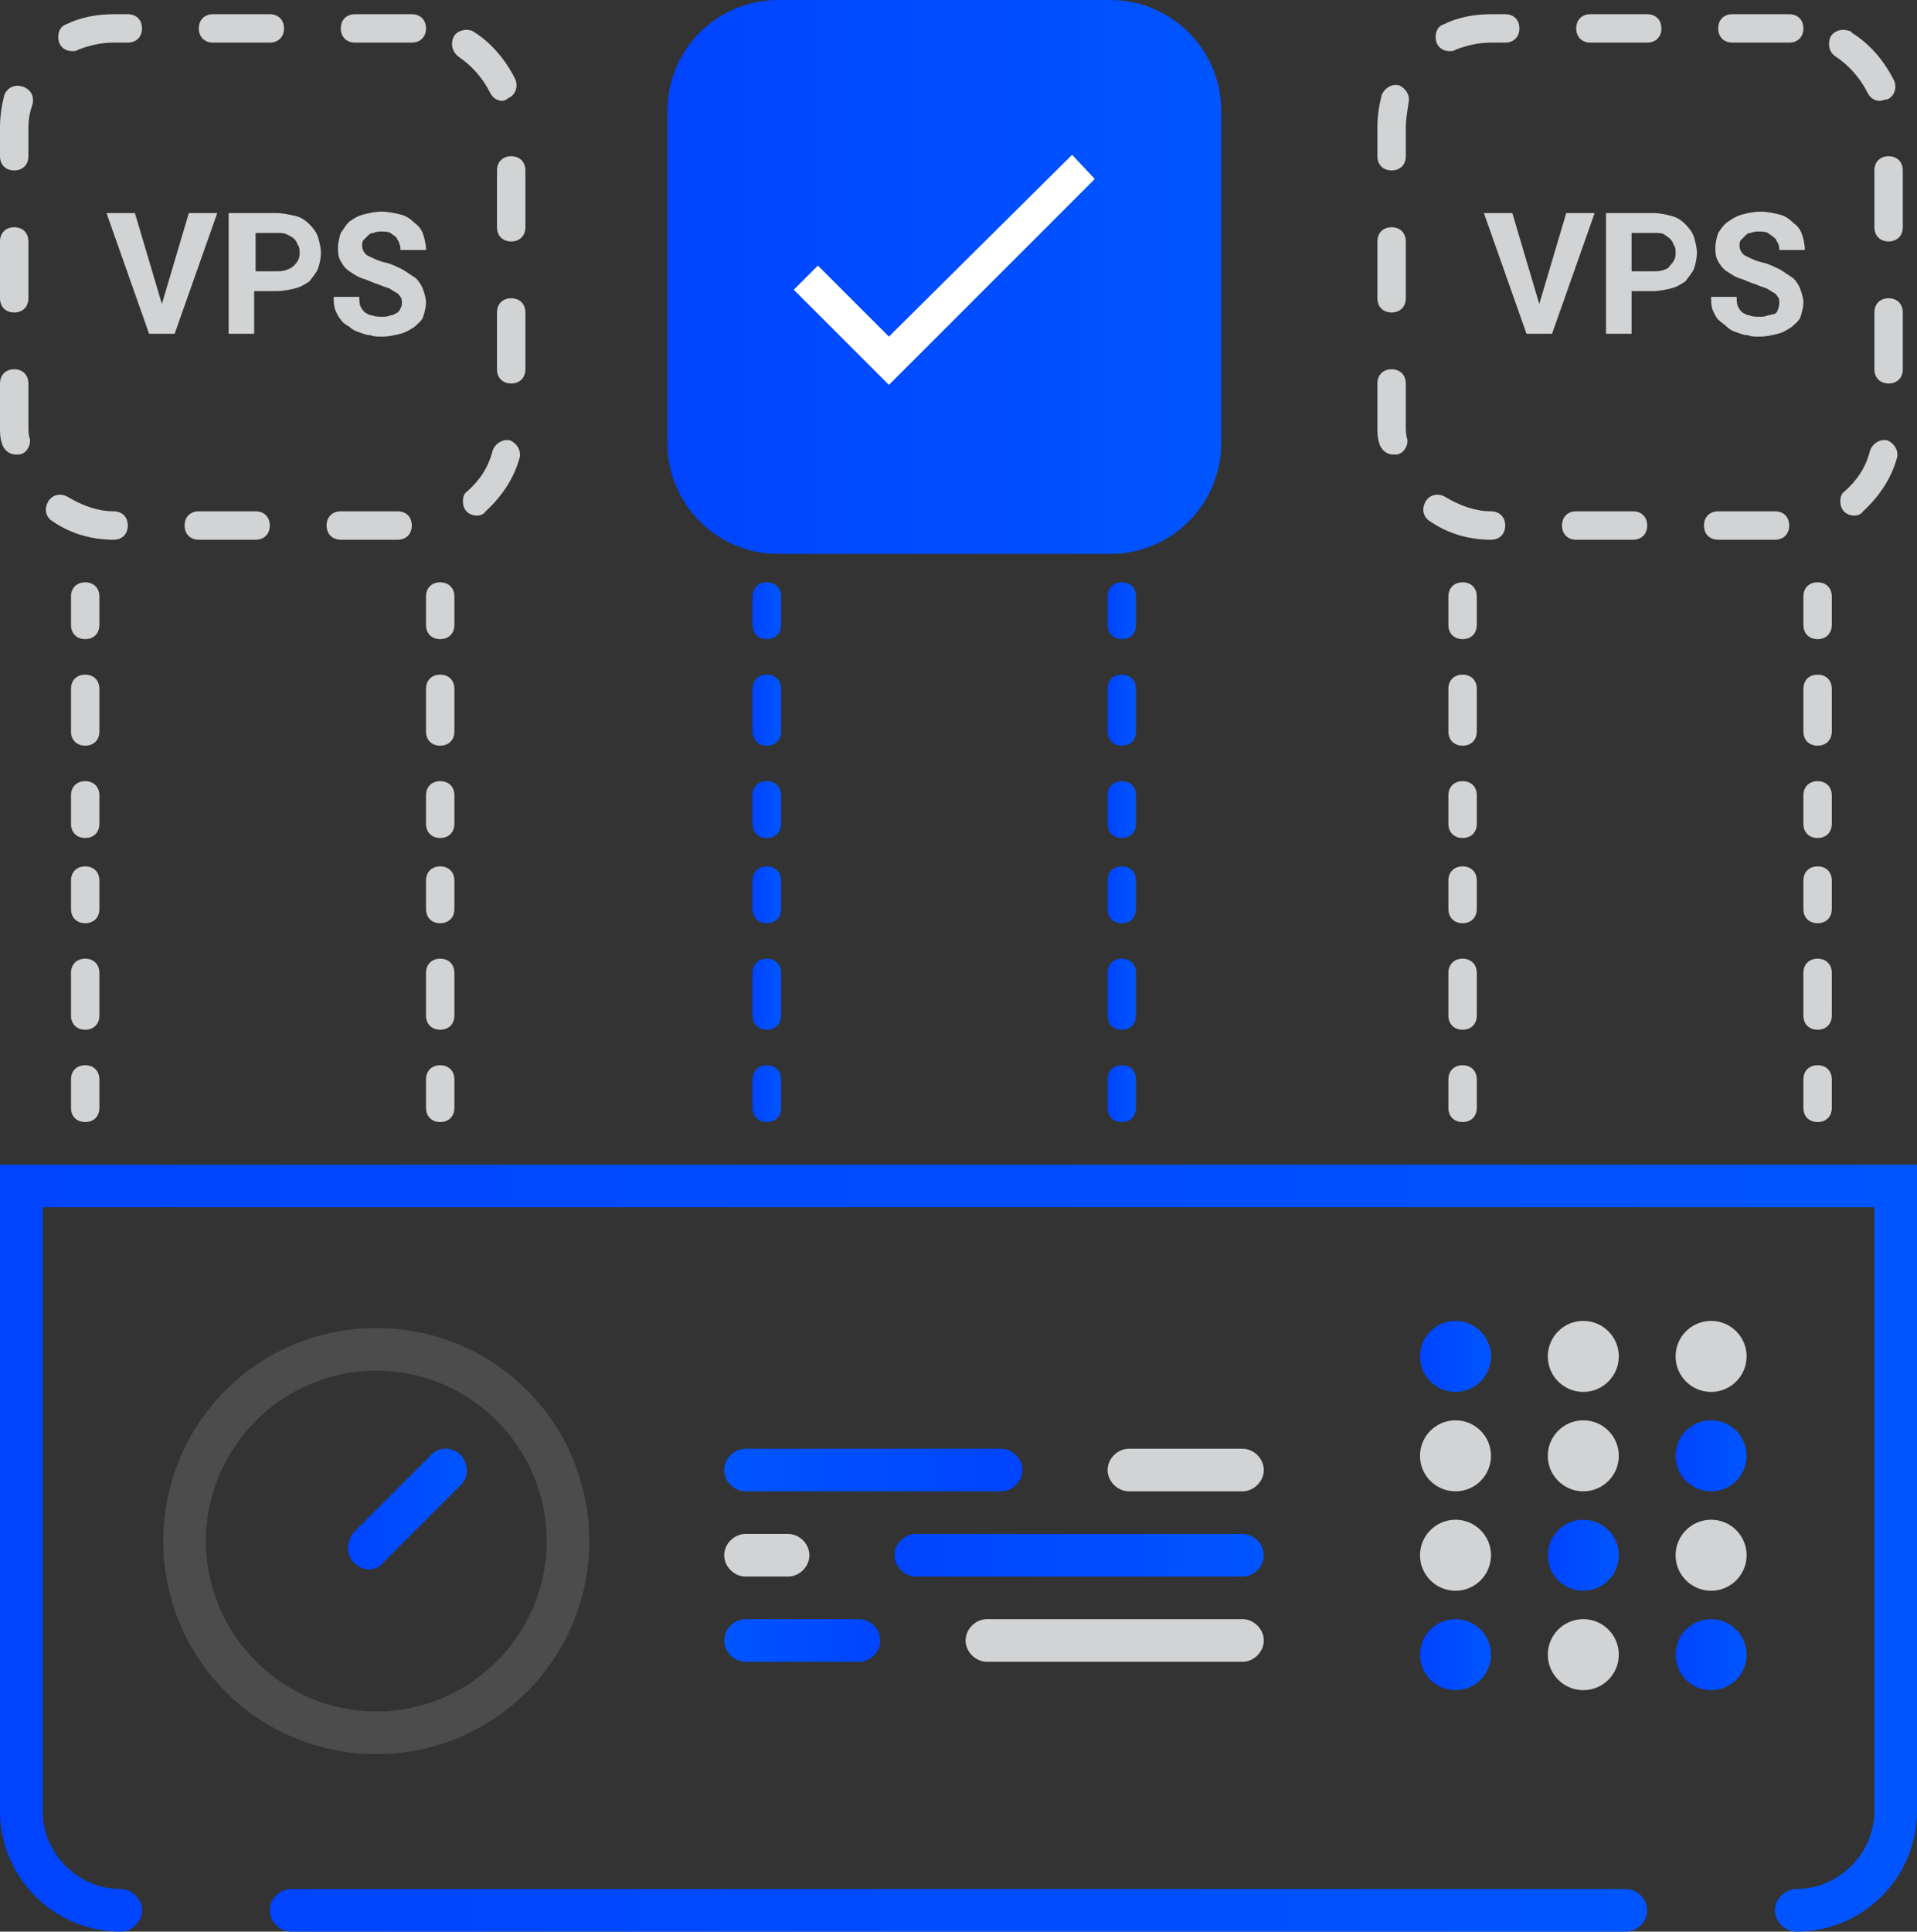 <?xml version="1.0" encoding="utf-8"?>

<!-- Generator: Adobe Illustrator 22.0.0, SVG Export Plug-In . SVG Version: 6.00 Build 0)  -->

<svg version="1.1" id="Layer_1" xmlns="http://www.w3.org/2000/svg" xmlns:xlink="http://www.w3.org/1999/xlink" x="0px" y="0px"

	 viewBox="0 0 135 136" style="enable-background:new 0 0 135 136;" xml:space="preserve">

<rect x="0" y="0" width="135" height="136" fill="#333333" stroke="none"/>

<style type="text/css">

	.st0{fill:#D1D3D4;}

	.st1{fill:url(#SVGID_1_);}

	.st2{fill:url(#SVGID_2_);}

	.st3{fill:url(#SVGID_3_);}

	.st4{fill:url(#SVGID_4_);}

	.st5{fill:url(#SVGID_5_);}

	.st6{fill:url(#SVGID_6_);}

	.st7{fill:url(#SVGID_7_);}

	.st8{fill:url(#SVGID_8_);}

	.st9{fill:url(#SVGID_9_);}

	.st10{fill:url(#SVGID_10_);}

	.st11{fill:url(#SVGID_11_);}

	.st12{fill:url(#SVGID_12_);}

	.st13{fill:url(#SVGID_13_);}

	.st14{fill:url(#SVGID_14_);}

	.st15{fill:url(#SVGID_15_);}

	.st16{fill:url(#SVGID_16_);}

	.st17{fill:#FFFFFF;}

	.st18{fill:#4C4C4C;}

	.st19{fill:url(#SVGID_17_);}

	.st20{fill:url(#SVGID_18_);}

	.st21{fill:url(#SVGID_19_);}

	.st22{fill:url(#SVGID_20_);}

	.st23{fill:url(#SVGID_21_);}

	.st24{fill:url(#SVGID_22_);}

	.st25{fill:url(#SVGID_23_);}

	.st26{fill:url(#SVGID_24_);}

</style>

<title>vps-servers</title>

<g id="Warstwa_2">

	<g id="Ikony_136">

		<g id="VPS_Servers">

			<path class="st0" d="M87.5,117h-18c-0.8,0-1.5-0.7-1.5-1.5s0.7-1.5,1.5-1.5h18c0.8,0,1.5,0.7,1.5,1.5S88.3,117,87.5,117z"/>

			

				<linearGradient id="SVGID_1_" gradientUnits="userSpaceOnUse" x1="37" y1="22.5" x2="48" y2="22.5" gradientTransform="matrix(-1 0 0 -1 99 138)">

				<stop  offset="0" style="stop-color:#04f"/>

				<stop  offset="1" style="stop-color:#05f"/>

			</linearGradient>

			<path class="st1" d="M60.5,117h-8c-0.8,0-1.5-0.7-1.5-1.5s0.7-1.5,1.5-1.5h8c0.8,0,1.5,0.7,1.5,1.5S61.3,117,60.5,117L60.5,117z"

				/>

			<path class="st0" d="M55.5,111h-3c-0.8,0-1.5-0.7-1.5-1.5s0.7-1.5,1.5-1.5h3c0.8,0,1.5,0.7,1.5,1.5S56.3,111,55.5,111z"/>

			

				<linearGradient id="SVGID_2_" gradientUnits="userSpaceOnUse" x1="498.03" y1="689.5" x2="524.03" y2="689.5" gradientTransform="matrix(1 0 0 1 -435.03 -580)">

				<stop  offset="0" style="stop-color:#04f"/>

				<stop  offset="1" style="stop-color:#05f"/>

			</linearGradient>

			<path class="st2" d="M87.5,111h-23c-0.8,0-1.5-0.7-1.5-1.5s0.7-1.5,1.5-1.5h23c0.8,0,1.5,0.7,1.5,1.5S88.3,111,87.5,111z"/>

			<path class="st0" d="M87.5,105h-8c-0.8,0-1.5-0.7-1.5-1.5s0.7-1.5,1.5-1.5h8c0.8,0,1.5,0.7,1.5,1.5S88.3,105,87.5,105z"/>

			

				<linearGradient id="SVGID_3_" gradientUnits="userSpaceOnUse" x1="27" y1="34.5" x2="48" y2="34.5" gradientTransform="matrix(-1 0 0 -1 99 138)">

				<stop  offset="0" style="stop-color:#04f"/>

				<stop  offset="1" style="stop-color:#05f"/>

			</linearGradient>

			<path class="st3" d="M70.5,105h-18c-0.8,0-1.5-0.7-1.5-1.5s0.7-1.5,1.5-1.5h18c0.8,0,1.5,0.7,1.5,1.5S71.3,105,70.5,105z"/>

			<path class="st0" d="M125,38h-4c-0.6,0-1-0.4-1-1s0.4-1,1-1h4c0.6,0,1,0.4,1,1S125.6,38,125,38z M115,38h-4c-0.6,0-1-0.4-1-1

				s0.4-1,1-1h4c0.6,0,1,0.4,1,1S115.6,38,115,38z M105,38c-1.5,0-3-0.4-4.3-1.3c-0.5-0.3-0.6-0.9-0.3-1.4c0.3-0.5,0.9-0.6,1.4-0.3

				c1,0.6,2.1,1,3.2,1c0.6,0,1,0.4,1,1S105.6,38,105,38z M130.6,36.3c-0.6,0-1-0.4-1-1c0-0.3,0.1-0.6,0.3-0.7

				c0.9-0.8,1.5-1.7,1.8-2.9c0.2-0.5,0.7-0.8,1.2-0.7c0.5,0.2,0.8,0.7,0.7,1.2c0,0,0,0,0,0c-0.4,1.5-1.3,2.8-2.4,3.8

				C131.1,36.2,130.8,36.3,130.6,36.3L130.6,36.3z M98.1,32c-0.5,0-0.9-0.4-1-0.9C97,30.8,97,30.4,97,30v-3c0-0.6,0.4-1,1-1

				s1,0.4,1,1v3c0,0.3,0,0.6,0.1,0.9c0.1,0.5-0.3,1.1-0.8,1.1c0,0,0,0,0,0H98.1z M133,27c-0.6,0-1-0.4-1-1v-4c0-0.6,0.4-1,1-1

				s1,0.4,1,1v4C134,26.6,133.6,27,133,27z M98,22c-0.6,0-1-0.4-1-1v-4c0-0.6,0.4-1,1-1s1,0.4,1,1v4C99,21.6,98.6,22,98,22z M133,17

				c-0.6,0-1-0.4-1-1v-4c0-0.6,0.4-1,1-1s1,0.4,1,1v4C134,16.6,133.6,17,133,17z M98,12c-0.6,0-1-0.4-1-1V9c0-0.8,0.1-1.5,0.3-2.3

				c0.2-0.5,0.7-0.8,1.2-0.7c0.5,0.2,0.8,0.7,0.7,1.2c0,0,0,0,0,0C99.1,7.9,99,8.4,99,9v2C99,11.6,98.6,12,98,12z M132.4,7.1

				c-0.4,0-0.7-0.2-0.9-0.6c-0.5-1-1.3-1.9-2.2-2.5c-0.5-0.3-0.6-0.9-0.4-1.4c0.3-0.5,0.9-0.6,1.4-0.4c0,0,0.1,0,0.1,0.1

				c1.3,0.8,2.3,2,3,3.4c0.2,0.5,0,1.1-0.5,1.3C132.7,7,132.5,7.1,132.4,7.1L132.4,7.1z M102.1,3.6c-0.6,0-1-0.4-1-1

				c0-0.4,0.2-0.8,0.6-0.9c1-0.5,2.2-0.7,3.3-0.7h1c0.6,0,1,0.4,1,1s-0.4,1-1,1h-1c-0.9,0-1.7,0.2-2.5,0.5

				C102.4,3.6,102.2,3.6,102.1,3.6z M126,3h-4c-0.6,0-1-0.4-1-1s0.4-1,1-1h4c0.6,0,1,0.4,1,1S126.6,3,126,3z M116,3h-4

				c-0.6,0-1-0.4-1-1s0.4-1,1-1h4c0.6,0,1,0.4,1,1S116.6,3,116,3z"/>

			

				<linearGradient id="SVGID_4_" gradientUnits="userSpaceOnUse" x1="47" y1="118.5" x2="86" y2="118.5" gradientTransform="matrix(1 0 0 -1 0 138)">

				<stop  offset="0" style="stop-color:#04f"/>

				<stop  offset="1" style="stop-color:#05f"/>

			</linearGradient>

			<path class="st4" d="M54.8,0h23.4C82.5,0,86,3.5,86,7.8v23.4c0,4.3-3.5,7.8-7.8,7.8H54.8c-4.3,0-7.8-3.5-7.8-7.8V7.8

				C47,3.5,50.5,0,54.8,0z"/>

			<path class="st0" d="M28,38h-4c-0.6,0-1-0.4-1-1s0.4-1,1-1h4c0.6,0,1,0.4,1,1S28.6,38,28,38z M18,38h-4c-0.6,0-1-0.4-1-1

				s0.4-1,1-1h4c0.6,0,1,0.4,1,1S18.6,38,18,38z M8,38c-1.5,0-3-0.4-4.3-1.3c-0.5-0.3-0.6-0.9-0.3-1.4s0.9-0.6,1.4-0.3

				c1,0.6,2.1,1,3.2,1c0.6,0,1,0.4,1,1S8.6,38,8,38z M33.6,36.3c-0.6,0-1-0.4-1-1c0-0.3,0.1-0.6,0.3-0.7c0.9-0.8,1.5-1.7,1.8-2.9

				c0.2-0.5,0.7-0.8,1.2-0.7c0.5,0.2,0.8,0.7,0.7,1.2c-0.4,1.5-1.3,2.8-2.4,3.8C34.1,36.2,33.8,36.3,33.6,36.3L33.6,36.3z M1.1,32

				c-0.5,0-0.9-0.4-1-0.9C0,30.8,0,30.4,0,30v-3c0-0.6,0.4-1,1-1s1,0.4,1,1v3c0,0.3,0,0.6,0.1,0.9c0.1,0.5-0.3,1.1-0.8,1.1

				c0,0,0,0,0,0H1.1z M36,27c-0.6,0-1-0.4-1-1v-4c0-0.6,0.4-1,1-1s1,0.4,1,1v4C37,26.6,36.6,27,36,27z M1,22c-0.6,0-1-0.4-1-1v-4

				c0-0.6,0.4-1,1-1s1,0.4,1,1v4C2,21.6,1.6,22,1,22z M36,17c-0.6,0-1-0.4-1-1v-4c0-0.6,0.4-1,1-1s1,0.4,1,1v4

				C37,16.6,36.6,17,36,17z M1,12c-0.6,0-1-0.4-1-1V9c0-0.8,0.1-1.5,0.3-2.3C0.5,6.2,1,5.9,1.6,6.1s0.8,0.7,0.7,1.2l0,0

				C2.1,7.9,2,8.4,2,9v2C2,11.6,1.6,12,1,12z M35.4,7.1c-0.4,0-0.7-0.2-0.9-0.6c-0.5-1-1.3-1.9-2.2-2.5C31.8,3.6,31.7,3,32,2.5

				c0.3-0.4,0.9-0.5,1.3-0.3c1.3,0.8,2.3,2,3,3.4c0.2,0.5,0,1.1-0.5,1.3C35.7,7,35.5,7.1,35.4,7.1L35.4,7.1z M5.1,3.6

				c-0.6,0-1-0.4-1-1c0-0.4,0.2-0.8,0.6-0.9C5.7,1.2,6.9,1,8,1h1c0.6,0,1,0.4,1,1S9.6,3,9,3H8C7.1,3,6.3,3.2,5.5,3.5

				C5.4,3.6,5.2,3.6,5.1,3.6z M29,3h-4c-0.6,0-1-0.4-1-1s0.4-1,1-1h4c0.6,0,1,0.4,1,1S29.6,3,29,3z M19,3h-4c-0.6,0-1-0.4-1-1

				s0.4-1,1-1h4c0.6,0,1,0.4,1,1S19.6,3,19,3z"/>

			<path class="st0" d="M103,45c-0.6,0-1-0.4-1-1v-2c0-0.6,0.4-1,1-1s1,0.4,1,1v2C104,44.6,103.6,45,103,45z"/>

			<path class="st0" d="M103,52.5c-0.6,0-1-0.4-1-1v-3c0-0.6,0.4-1,1-1s1,0.4,1,1v3C104,52.1,103.6,52.5,103,52.5z"/>

			<path class="st0" d="M103,59c-0.6,0-1-0.4-1-1v-2c0-0.6,0.4-1,1-1s1,0.4,1,1v2C104,58.6,103.6,59,103,59z"/>

			<path class="st0" d="M128,45c-0.6,0-1-0.4-1-1v-2c0-0.6,0.4-1,1-1c0.6,0,1,0.4,1,1v2C129,44.6,128.6,45,128,45z"/>

			<path class="st0" d="M128,52.5c-0.6,0-1-0.4-1-1v-3c0-0.6,0.4-1,1-1c0.6,0,1,0.4,1,1v3C129,52.1,128.6,52.5,128,52.5z"/>

			<path class="st0" d="M128,59c-0.6,0-1-0.4-1-1v-2c0-0.6,0.4-1,1-1c0.6,0,1,0.4,1,1v2C129,58.6,128.6,59,128,59z"/>

			<path class="st0" d="M6,45c-0.6,0-1-0.4-1-1v-2c0-0.6,0.4-1,1-1s1,0.4,1,1v2C7,44.6,6.6,45,6,45z"/>

			<path class="st0" d="M6,52.5c-0.6,0-1-0.4-1-1v-3c0-0.6,0.4-1,1-1s1,0.4,1,1v3C7,52.1,6.6,52.5,6,52.5z"/>

			<path class="st0" d="M6,59c-0.6,0-1-0.4-1-1v-2c0-0.6,0.4-1,1-1s1,0.4,1,1v2C7,58.6,6.6,59,6,59z"/>

			<path class="st0" d="M31,45c-0.6,0-1-0.4-1-1v-2c0-0.6,0.4-1,1-1s1,0.4,1,1v2C32,44.6,31.6,45,31,45z"/>

			<path class="st0" d="M31,52.5c-0.6,0-1-0.4-1-1v-3c0-0.6,0.4-1,1-1s1,0.4,1,1v3C32,52.1,31.6,52.5,31,52.5z"/>

			<path class="st0" d="M31,59c-0.6,0-1-0.4-1-1v-2c0-0.6,0.4-1,1-1s1,0.4,1,1v2C32,58.6,31.6,59,31,59z"/>

			

				<linearGradient id="SVGID_5_" gradientUnits="userSpaceOnUse" x1="53" y1="95" x2="55" y2="95" gradientTransform="matrix(1 0 0 -1 0 138)">

				<stop  offset="0" style="stop-color:#04f"/>

				<stop  offset="1" style="stop-color:#05f"/>

			</linearGradient>

			<path class="st5" d="M54,45c-0.6,0-1-0.4-1-1v-2c0-0.6,0.4-1,1-1s1,0.4,1,1v2C55,44.6,54.6,45,54,45z"/>

			

				<linearGradient id="SVGID_6_" gradientUnits="userSpaceOnUse" x1="53" y1="88" x2="55" y2="88" gradientTransform="matrix(1 0 0 -1 0 138)">

				<stop  offset="0" style="stop-color:#04f"/>

				<stop  offset="1" style="stop-color:#05f"/>

			</linearGradient>

			<path class="st6" d="M54,52.5c-0.6,0-1-0.4-1-1v-3c0-0.6,0.4-1,1-1s1,0.4,1,1v3C55,52.1,54.6,52.5,54,52.5z"/>

			

				<linearGradient id="SVGID_7_" gradientUnits="userSpaceOnUse" x1="53" y1="81" x2="55" y2="81" gradientTransform="matrix(1 0 0 -1 0 138)">

				<stop  offset="0" style="stop-color:#04f"/>

				<stop  offset="1" style="stop-color:#05f"/>

			</linearGradient>

			<path class="st7" d="M54,59c-0.6,0-1-0.4-1-1v-2c0-0.6,0.4-1,1-1s1,0.4,1,1v2C55,58.6,54.6,59,54,59z"/>

			

				<linearGradient id="SVGID_8_" gradientUnits="userSpaceOnUse" x1="78" y1="95" x2="80" y2="95" gradientTransform="matrix(1 0 0 -1 0 138)">

				<stop  offset="0" style="stop-color:#04f"/>

				<stop  offset="1" style="stop-color:#05f"/>

			</linearGradient>

			<path class="st8" d="M79,45c-0.6,0-1-0.4-1-1v-2c0-0.6,0.4-1,1-1s1,0.4,1,1v2C80,44.6,79.6,45,79,45z"/>

			

				<linearGradient id="SVGID_9_" gradientUnits="userSpaceOnUse" x1="78" y1="88" x2="80" y2="88" gradientTransform="matrix(1 0 0 -1 0 138)">

				<stop  offset="0" style="stop-color:#04f"/>

				<stop  offset="1" style="stop-color:#05f"/>

			</linearGradient>

			<path class="st9" d="M79,52.5c-0.6,0-1-0.4-1-1v-3c0-0.6,0.4-1,1-1s1,0.4,1,1v3C80,52.1,79.6,52.5,79,52.5z"/>

			

				<linearGradient id="SVGID_10_" gradientUnits="userSpaceOnUse" x1="78" y1="81" x2="80" y2="81" gradientTransform="matrix(1 0 0 -1 0 138)">

				<stop  offset="0" style="stop-color:#04f"/>

				<stop  offset="1" style="stop-color:#05f"/>

			</linearGradient>

			<path class="st10" d="M79,59c-0.6,0-1-0.4-1-1v-2c0-0.6,0.4-1,1-1s1,0.4,1,1v2C80,58.6,79.6,59,79,59z"/>

			<path class="st0" d="M103,65c-0.6,0-1-0.4-1-1v-2c0-0.6,0.4-1,1-1s1,0.4,1,1v2C104,64.6,103.6,65,103,65z"/>

			<path class="st0" d="M103,72.5c-0.6,0-1-0.4-1-1v-3c0-0.6,0.4-1,1-1s1,0.4,1,1v3C104,72.1,103.6,72.5,103,72.5z"/>

			<path class="st0" d="M103,79c-0.6,0-1-0.4-1-1v-2c0-0.6,0.4-1,1-1s1,0.4,1,1v2C104,78.6,103.6,79,103,79z"/>

			<path class="st0" d="M128,65c-0.6,0-1-0.4-1-1v-2c0-0.6,0.4-1,1-1c0.6,0,1,0.4,1,1v2C129,64.6,128.6,65,128,65z"/>

			<path class="st0" d="M128,72.5c-0.6,0-1-0.4-1-1v-3c0-0.6,0.4-1,1-1c0.6,0,1,0.4,1,1v3C129,72.1,128.6,72.5,128,72.5z"/>

			<path class="st0" d="M128,79c-0.6,0-1-0.4-1-1v-2c0-0.6,0.4-1,1-1c0.6,0,1,0.4,1,1v2C129,78.6,128.6,79,128,79z"/>

			<path class="st0" d="M6,65c-0.6,0-1-0.4-1-1v-2c0-0.6,0.4-1,1-1s1,0.4,1,1v2C7,64.6,6.6,65,6,65z"/>

			<path class="st0" d="M6,72.5c-0.6,0-1-0.4-1-1v-3c0-0.6,0.4-1,1-1s1,0.4,1,1v3C7,72.1,6.6,72.5,6,72.5z"/>

			<path class="st0" d="M6,79c-0.6,0-1-0.4-1-1v-2c0-0.6,0.4-1,1-1s1,0.4,1,1v2C7,78.6,6.6,79,6,79z"/>

			<path class="st0" d="M31,65c-0.6,0-1-0.4-1-1v-2c0-0.6,0.4-1,1-1s1,0.4,1,1v2C32,64.6,31.6,65,31,65z"/>

			<path class="st0" d="M31,72.5c-0.6,0-1-0.4-1-1v-3c0-0.6,0.4-1,1-1s1,0.4,1,1v3C32,72.1,31.6,72.5,31,72.5z"/>

			<path class="st0" d="M31,79c-0.6,0-1-0.4-1-1v-2c0-0.6,0.4-1,1-1s1,0.4,1,1v2C32,78.6,31.6,79,31,79z"/>

			

				<linearGradient id="SVGID_11_" gradientUnits="userSpaceOnUse" x1="53" y1="75" x2="55" y2="75" gradientTransform="matrix(1 0 0 -1 0 138)">

				<stop  offset="0" style="stop-color:#04f"/>

				<stop  offset="1" style="stop-color:#05f"/>

			</linearGradient>

			<path class="st11" d="M54,65c-0.6,0-1-0.4-1-1v-2c0-0.6,0.4-1,1-1s1,0.4,1,1v2C55,64.6,54.6,65,54,65z"/>

			

				<linearGradient id="SVGID_12_" gradientUnits="userSpaceOnUse" x1="53" y1="68" x2="55" y2="68" gradientTransform="matrix(1 0 0 -1 0 138)">

				<stop  offset="0" style="stop-color:#04f"/>

				<stop  offset="1" style="stop-color:#05f"/>

			</linearGradient>

			<path class="st12" d="M54,72.5c-0.6,0-1-0.4-1-1v-3c0-0.6,0.4-1,1-1s1,0.4,1,1v3C55,72.1,54.6,72.5,54,72.5z"/>

			

				<linearGradient id="SVGID_13_" gradientUnits="userSpaceOnUse" x1="53" y1="61" x2="55" y2="61" gradientTransform="matrix(1 0 0 -1 0 138)">

				<stop  offset="0" style="stop-color:#04f"/>

				<stop  offset="1" style="stop-color:#05f"/>

			</linearGradient>

			<path class="st13" d="M54,79c-0.6,0-1-0.4-1-1v-2c0-0.6,0.4-1,1-1s1,0.4,1,1v2C55,78.6,54.6,79,54,79z"/>

			

				<linearGradient id="SVGID_14_" gradientUnits="userSpaceOnUse" x1="78" y1="75" x2="80" y2="75" gradientTransform="matrix(1 0 0 -1 0 138)">

				<stop  offset="0" style="stop-color:#04f"/>

				<stop  offset="1" style="stop-color:#05f"/>

			</linearGradient>

			<path class="st14" d="M79,65c-0.6,0-1-0.4-1-1v-2c0-0.6,0.4-1,1-1s1,0.4,1,1v2C80,64.6,79.6,65,79,65z"/>

			

				<linearGradient id="SVGID_15_" gradientUnits="userSpaceOnUse" x1="78" y1="68" x2="80" y2="68" gradientTransform="matrix(1 0 0 -1 0 138)">

				<stop  offset="0" style="stop-color:#04f"/>

				<stop  offset="1" style="stop-color:#05f"/>

			</linearGradient>

			<path class="st15" d="M79,72.5c-0.6,0-1-0.4-1-1v-3c0-0.6,0.4-1,1-1s1,0.4,1,1v3C80,72.1,79.6,72.5,79,72.5z"/>

			

				<linearGradient id="SVGID_16_" gradientUnits="userSpaceOnUse" x1="78" y1="61" x2="80" y2="61" gradientTransform="matrix(1 0 0 -1 0 138)">

				<stop  offset="0" style="stop-color:#04f"/>

				<stop  offset="1" style="stop-color:#05f"/>

			</linearGradient>

			<path class="st16" d="M79,79c-0.6,0-1-0.4-1-1v-2c0-0.6,0.4-1,1-1s1,0.4,1,1v2C80,78.6,79.6,79,79,79z"/>

			<path class="st17" d="M62.6,23.7l12.9-12.8l1.6,1.7L62.6,27.1l-6.7-6.7l1.7-1.7L62.6,23.7z"/>

			<path class="st0" d="M108.4,21.4l1.9-6.4h2l-3,8.5h-1.8l-3-8.5h2L108.4,21.4z"/>

			<path class="st0" d="M114.9,20.5v3h-1.8V15h3.3c0.5,0,0.9,0.1,1.3,0.2c0.4,0.1,0.7,0.3,1,0.6c0.3,0.3,0.5,0.6,0.6,0.9

				c0.1,0.4,0.2,0.7,0.2,1.1c0,0.4-0.1,0.8-0.2,1.1c-0.1,0.3-0.4,0.6-0.6,0.9c-0.3,0.2-0.6,0.4-1,0.5c-0.4,0.1-0.9,0.2-1.3,0.2

				L114.9,20.5z M114.9,19.1h1.6c0.2,0,0.4,0,0.7-0.1c0.2-0.1,0.3-0.1,0.4-0.3c0.1-0.1,0.2-0.2,0.3-0.4c0.1-0.2,0.1-0.3,0.1-0.5

				c0-0.2,0-0.4-0.1-0.5c-0.1-0.2-0.1-0.3-0.3-0.5c-0.1-0.1-0.3-0.2-0.4-0.3c-0.2-0.1-0.4-0.1-0.7-0.1h-1.6V19.1z"/>

			<path class="st0" d="M125.3,21.3c0-0.1,0-0.3-0.1-0.4c-0.1-0.1-0.1-0.2-0.3-0.3c-0.2-0.1-0.3-0.2-0.5-0.3

				c-0.3-0.1-0.6-0.2-0.8-0.3c-0.4-0.1-0.7-0.3-1.1-0.4c-0.3-0.1-0.6-0.3-0.9-0.5c-0.3-0.2-0.5-0.5-0.6-0.7c-0.2-0.3-0.2-0.7-0.2-1

				c0-0.3,0.1-0.7,0.2-1c0.2-0.3,0.4-0.6,0.7-0.8c0.3-0.2,0.6-0.4,1-0.5c0.4-0.1,0.8-0.2,1.3-0.2c0.4,0,0.9,0.1,1.3,0.2

				c0.4,0.1,0.7,0.3,1,0.6c0.3,0.2,0.5,0.5,0.6,0.8c0.1,0.3,0.2,0.7,0.2,1.1h-1.8c0-0.2,0-0.3-0.1-0.5c-0.1-0.1-0.1-0.3-0.3-0.4

				c-0.1-0.1-0.3-0.2-0.4-0.3c-0.2-0.1-0.4-0.1-0.6-0.1c-0.2,0-0.4,0-0.6,0.1c-0.2,0-0.3,0.1-0.4,0.2c-0.1,0.1-0.2,0.2-0.3,0.3

				c-0.1,0.1-0.1,0.3-0.1,0.4c0,0.3,0.2,0.6,0.4,0.7c0.4,0.2,0.8,0.4,1.3,0.5c0.4,0.1,0.8,0.3,1.2,0.5c0.3,0.2,0.6,0.4,0.9,0.6

				c0.2,0.2,0.4,0.5,0.5,0.8c0.1,0.3,0.2,0.6,0.2,0.9c0,0.3-0.1,0.7-0.2,1c-0.1,0.3-0.4,0.5-0.6,0.7c-0.3,0.2-0.6,0.4-1,0.5

				c-0.4,0.1-0.8,0.2-1.3,0.2c-0.3,0-0.6,0-0.8-0.1c-0.3,0-0.5-0.1-0.8-0.2c-0.3-0.1-0.5-0.2-0.7-0.4c-0.2-0.2-0.4-0.3-0.6-0.5

				c-0.2-0.2-0.3-0.5-0.4-0.7c-0.1-0.3-0.1-0.6-0.1-0.9h1.8c0,0.2,0,0.5,0.1,0.7c0.1,0.2,0.2,0.3,0.3,0.4c0.2,0.1,0.3,0.2,0.5,0.2

				c0.2,0.1,0.5,0.1,0.7,0.1c0.2,0,0.4,0,0.6-0.1c0.2,0,0.3-0.1,0.5-0.1c0.1-0.1,0.2-0.2,0.2-0.3C125.3,21.6,125.3,21.4,125.3,21.3z

				"/>

			<path class="st0" d="M11.4,21.4l1.9-6.4h2l-3,8.5h-1.8l-3-8.5h2L11.4,21.4z"/>

			<path class="st0" d="M17.9,20.5v3h-1.8V15h3.3c0.5,0,0.9,0.1,1.4,0.2c0.4,0.1,0.7,0.3,1,0.6c0.3,0.3,0.5,0.6,0.6,0.9

				c0.1,0.4,0.2,0.7,0.2,1.1c0,0.4-0.1,0.8-0.2,1.1c-0.1,0.3-0.4,0.6-0.6,0.9c-0.3,0.2-0.6,0.4-1,0.5c-0.4,0.1-0.9,0.2-1.4,0.2

				L17.9,20.5z M17.9,19.1h1.6c0.2,0,0.4,0,0.7-0.1c0.2-0.1,0.3-0.1,0.5-0.3c0.1-0.1,0.2-0.2,0.3-0.4c0.1-0.2,0.1-0.3,0.1-0.5

				c0-0.2,0-0.4-0.1-0.5c-0.1-0.2-0.1-0.3-0.3-0.5c-0.1-0.1-0.3-0.2-0.5-0.3c-0.2-0.1-0.4-0.1-0.6-0.1h-1.6V19.1z"/>

			<path class="st0" d="M28.3,21.3c0-0.1,0-0.3-0.1-0.4c-0.1-0.1-0.1-0.2-0.3-0.3c-0.2-0.1-0.3-0.2-0.5-0.3

				c-0.3-0.1-0.6-0.2-0.8-0.3c-0.4-0.1-0.7-0.3-1.1-0.4c-0.3-0.1-0.6-0.3-0.9-0.5c-0.3-0.2-0.5-0.5-0.6-0.7c-0.2-0.3-0.2-0.7-0.2-1

				c0-0.3,0.1-0.7,0.2-1c0.2-0.3,0.4-0.6,0.6-0.8c0.3-0.2,0.6-0.4,1-0.5c0.4-0.1,0.8-0.2,1.3-0.2c0.4,0,0.9,0.1,1.3,0.2

				c0.4,0.1,0.7,0.3,1,0.6c0.3,0.2,0.5,0.5,0.6,0.8c0.1,0.3,0.2,0.7,0.2,1.1h-1.8c0-0.2,0-0.3-0.1-0.5c0-0.1-0.1-0.2-0.2-0.4

				c-0.1-0.1-0.3-0.2-0.4-0.3c-0.2-0.1-0.4-0.1-0.6-0.1c-0.2,0-0.4,0-0.6,0.1c-0.2,0-0.3,0.1-0.4,0.2c-0.1,0.1-0.2,0.2-0.3,0.3

				c-0.1,0.1-0.1,0.3-0.1,0.4c0,0.3,0.2,0.6,0.4,0.7c0.4,0.2,0.8,0.4,1.3,0.5c0.4,0.1,0.8,0.3,1.2,0.5c0.3,0.2,0.6,0.4,0.9,0.6

				c0.2,0.2,0.4,0.5,0.5,0.8c0.1,0.3,0.2,0.6,0.2,0.9c0,0.3-0.1,0.7-0.2,1c-0.1,0.3-0.4,0.5-0.6,0.7c-0.3,0.2-0.6,0.4-1,0.5

				c-0.4,0.1-0.8,0.2-1.3,0.2c-0.3,0-0.6,0-0.8-0.1c-0.3,0-0.5-0.1-0.8-0.2c-0.3-0.1-0.5-0.2-0.7-0.4c-0.2-0.1-0.5-0.3-0.6-0.5

				c-0.2-0.2-0.3-0.5-0.4-0.7c-0.1-0.3-0.1-0.6-0.1-0.9h1.8c0,0.2,0,0.5,0.1,0.7c0.1,0.2,0.2,0.3,0.3,0.4c0.2,0.1,0.3,0.2,0.5,0.2

				c0.2,0.1,0.5,0.1,0.7,0.1c0.2,0,0.4,0,0.6-0.1c0.2,0,0.3-0.1,0.5-0.2c0.1-0.1,0.2-0.2,0.2-0.3C28.3,21.6,28.3,21.4,28.3,21.3z"/>

			<path class="st18" d="M26.5,123.5c-8.3,0-15-6.7-15-15s6.7-15,15-15s15,6.7,15,15S34.8,123.5,26.5,123.5L26.5,123.5z M26.5,96.5

				c-6.6,0-12,5.4-12,12s5.4,12,12,12s12-5.4,12-12l0,0C38.5,101.9,33.1,96.5,26.5,96.5C26.5,96.5,26.5,96.5,26.5,96.5L26.5,96.5z"

				/>

			

				<linearGradient id="SVGID_17_" gradientUnits="userSpaceOnUse" x1="24.501" y1="31.731" x2="33.001" y2="31.731" gradientTransform="matrix(1 0 0 -1 0 138)">

				<stop  offset="0" style="stop-color:#04f"/>

				<stop  offset="1" style="stop-color:#05f"/>

			</linearGradient>

			<path class="st19" d="M26,110.5c-0.8,0-1.5-0.7-1.5-1.5c0-0.4,0.2-0.8,0.4-1.1l5.5-5.5c0.6-0.6,1.6-0.5,2.1,0.1

				c0.5,0.6,0.5,1.5,0,2l-5.5,5.5C26.8,110.3,26.4,110.5,26,110.5z"/>

			

				<linearGradient id="SVGID_18_" gradientUnits="userSpaceOnUse" x1="118" y1="35.5" x2="123" y2="35.5" gradientTransform="matrix(1 0 0 -1 0 138)">

				<stop  offset="0" style="stop-color:#04f"/>

				<stop  offset="1" style="stop-color:#05f"/>

			</linearGradient>

			<circle class="st20" cx="120.5" cy="102.5" r="2.5"/>

			

				<linearGradient id="SVGID_19_" gradientUnits="userSpaceOnUse" x1="109" y1="28.5" x2="114" y2="28.5" gradientTransform="matrix(1 0 0 -1 0 138)">

				<stop  offset="0" style="stop-color:#04f"/>

				<stop  offset="1" style="stop-color:#05f"/>

			</linearGradient>

			<circle class="st21" cx="111.5" cy="109.5" r="2.5"/>

			<circle class="st0" cx="120.5" cy="109.5" r="2.5"/>

			

				<linearGradient id="SVGID_20_" gradientUnits="userSpaceOnUse" x1="118" y1="21.5" x2="123" y2="21.5" gradientTransform="matrix(1 0 0 -1 0 138)">

				<stop  offset="0" style="stop-color:#04f"/>

				<stop  offset="1" style="stop-color:#05f"/>

			</linearGradient>

			<circle class="st22" cx="120.5" cy="116.5" r="2.5"/>

			<circle class="st0" cx="111.5" cy="116.5" r="2.5"/>

			

				<linearGradient id="SVGID_21_" gradientUnits="userSpaceOnUse" x1="100" y1="21.5" x2="105" y2="21.5" gradientTransform="matrix(1 0 0 -1 0 138)">

				<stop  offset="0" style="stop-color:#04f"/>

				<stop  offset="1" style="stop-color:#05f"/>

			</linearGradient>

			<circle class="st23" cx="102.5" cy="116.5" r="2.5"/>

			<circle class="st0" cx="120.5" cy="95.5" r="2.5"/>

			<circle class="st0" cx="111.5" cy="102.5" r="2.5"/>

			<circle class="st0" cx="111.5" cy="95.5" r="2.5"/>

			<circle class="st0" cx="102.5" cy="109.5" r="2.5"/>

			<circle class="st0" cx="102.5" cy="102.5" r="2.5"/>

			

				<linearGradient id="SVGID_22_" gradientUnits="userSpaceOnUse" x1="100" y1="42.5" x2="105" y2="42.5" gradientTransform="matrix(1 0 0 -1 0 138)">

				<stop  offset="0" style="stop-color:#04f"/>

				<stop  offset="1" style="stop-color:#05f"/>

			</linearGradient>

			<circle class="st24" cx="102.5" cy="95.5" r="2.5"/>

			

				<linearGradient id="SVGID_23_" gradientUnits="userSpaceOnUse" x1="0" y1="29" x2="135" y2="29" gradientTransform="matrix(1 0 0 -1 0 138)">

				<stop  offset="0" style="stop-color:#04f"/>

				<stop  offset="1" style="stop-color:#05f"/>

			</linearGradient>

			<path class="st25" d="M126.5,136c-0.8,0-1.5-0.7-1.5-1.5s0.7-1.5,1.5-1.5c3,0,5.5-2.5,5.5-5.5V85H3v42.5c0,3,2.5,5.5,5.5,5.5

				c0.8,0,1.5,0.7,1.5,1.5S9.3,136,8.5,136c-4.7,0-8.5-3.8-8.5-8.5V82h135v45.5C135,132.2,131.2,136,126.5,136z"/>

			

				<linearGradient id="SVGID_24_" gradientUnits="userSpaceOnUse" x1="19" y1="3.5" x2="116" y2="3.5" gradientTransform="matrix(1 0 0 -1 0 138)">

				<stop  offset="0" style="stop-color:#04f"/>

				<stop  offset="1" style="stop-color:#05f"/>

			</linearGradient>

			<path class="st26" d="M114.5,136h-94c-0.8,0-1.5-0.7-1.5-1.5s0.7-1.5,1.5-1.5h94c0.8,0,1.5,0.7,1.5,1.5S115.3,136,114.5,136z"/>

		</g>

	</g>

</g>

</svg>

